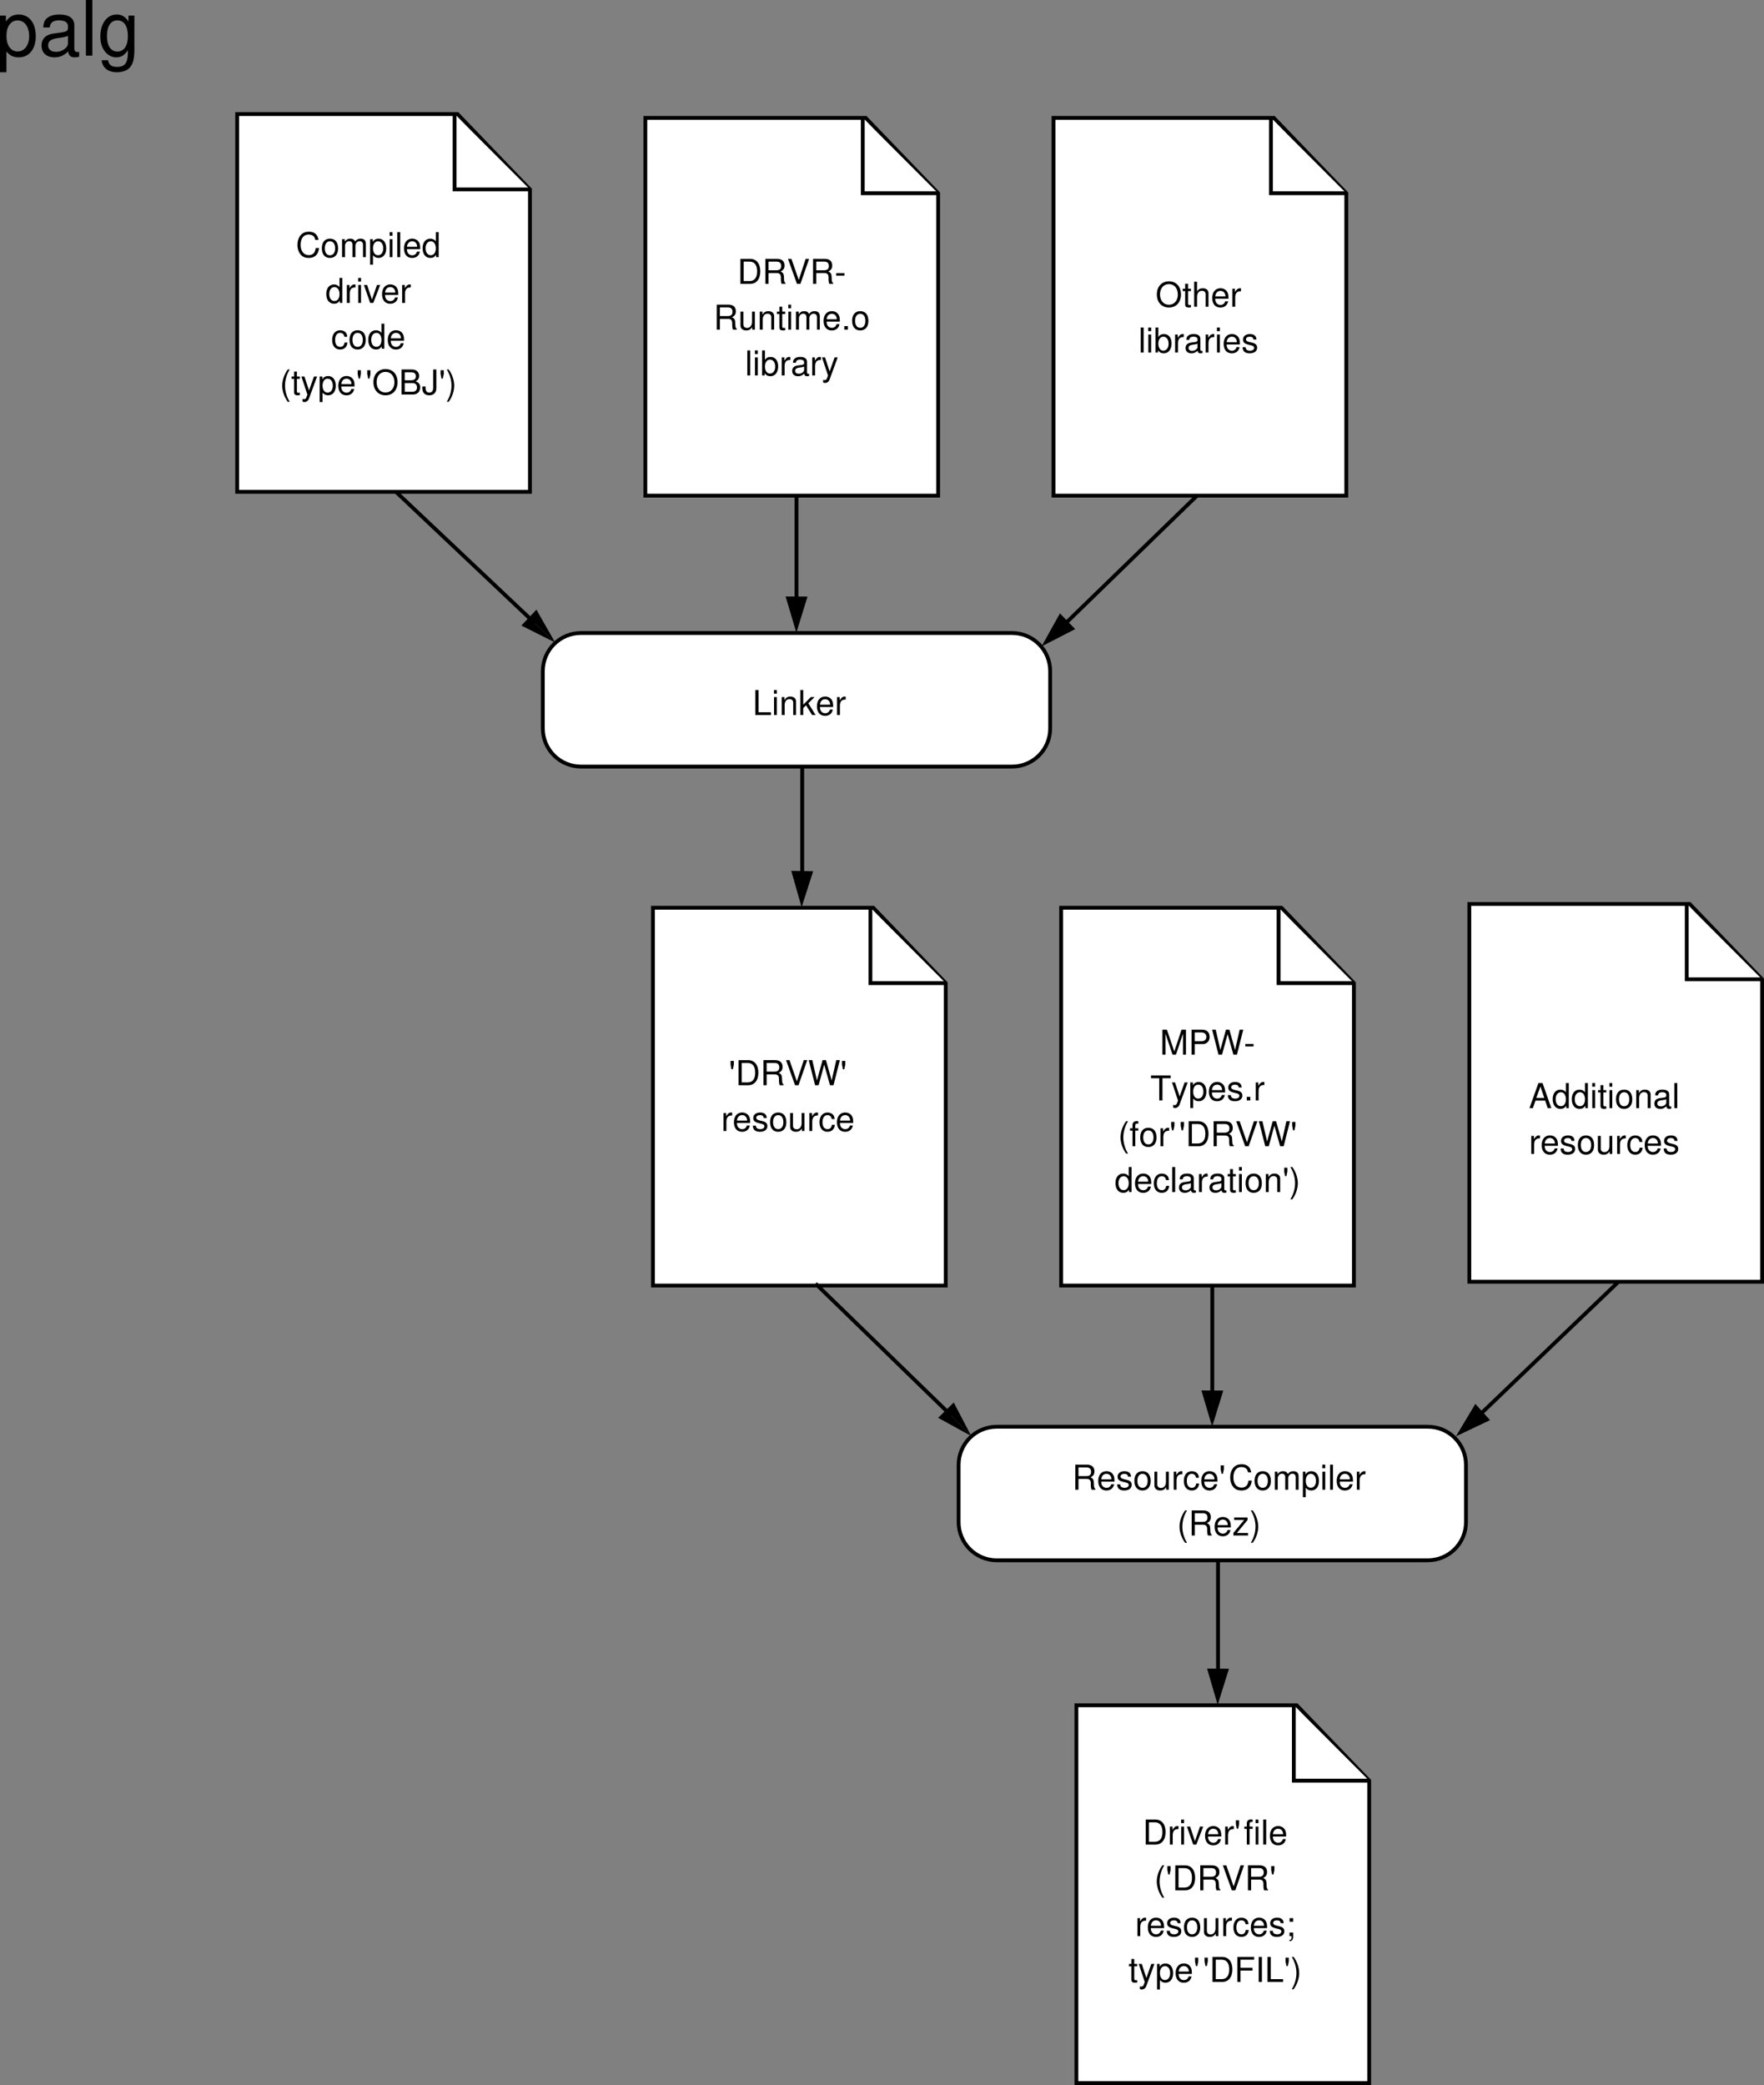 <svg xmlns="http://www.w3.org/2000/svg" xmlns:xlink="http://www.w3.org/1999/xlink" width="462.421" height="546.391"><rect width="100%" height="100%" fill="#808080" stroke="none"/><defs><path id="a" d="M5.953-4.531c-.25-1.438-1.078-2.14-2.531-2.14-.875 0-1.578.28-2.078.827-.594.64-.907 1.578-.907 2.64 0 1.079.329 2 .938 2.642.516.53 1.156.765 2.016.765 1.609 0 2.5-.86 2.703-2.594h-.86c-.078.454-.171.75-.296 1.016-.282.531-.829.844-1.532.844-1.312 0-2.14-1.047-2.14-2.688 0-1.672.78-2.719 2.062-2.719.531 0 1.031.157 1.297.422.25.22.375.5.484.985zm0 0"/><path id="b" d="M2.453-4.844c-1.344 0-2.125.938-2.125 2.516C.328-.734 1.11.203 2.453.203c1.328 0 2.14-.937 2.14-2.484 0-1.64-.78-2.563-2.14-2.563zm0 .688c.844 0 1.36.687 1.36 1.86 0 1.124-.532 1.812-1.36 1.812-.828 0-1.344-.688-1.344-1.844 0-1.14.516-1.828 1.344-1.828zm0 0"/><path id="c" d="M.625-4.719V0h.766v-2.969c0-.672.484-1.219 1.109-1.219.547 0 .86.329.86.938V0h.765v-2.969c0-.672.484-1.219 1.11-1.219.546 0 .874.344.874.938V0h.75v-3.531c0-.86-.484-1.313-1.375-1.313-.625 0-1 .188-1.437.719-.281-.516-.656-.719-1.281-.719-.625 0-1.047.235-1.438.797v-.672Zm0 0"/><path id="d" d="M.484 1.969h.75V-.5c.407.484.844.703 1.454.703 1.234 0 2.015-.984 2.015-2.484 0-1.578-.766-2.563-2.016-2.563-.64 0-1.156.282-1.515.844v-.719H.484zm2.079-6.125c.828 0 1.359.734 1.359 1.86C3.922-1.22 3.375-.5 2.562-.5c-.812 0-1.328-.719-1.328-1.828 0-1.094.516-1.828 1.329-1.828Zm0 0"/><path id="e" d="M1.344-4.719H.609V0h.735Zm0-1.843h-.75v.953h.75zm0 0"/><path id="f" d="M1.375-6.563H.609V0h.766Zm0 0"/><path id="g" d="M4.61-2.11c0-.718-.048-1.156-.188-1.5-.297-.78-1.016-1.234-1.906-1.234-1.313 0-2.157.985-2.157 2.547 0 1.563.813 2.5 2.141 2.5 1.078 0 1.828-.61 2.016-1.64h-.75c-.204.625-.641.953-1.235.953a1.31 1.31 0 0 1-1.14-.61c-.172-.281-.235-.547-.25-1.015Zm-3.454-.609c.063-.875.594-1.437 1.36-1.437.765 0 1.296.593 1.296 1.437zm0 0"/><path id="h" d="M4.453-6.563h-.75v2.438c-.312-.469-.812-.719-1.437-.719-1.235 0-2.032.969-2.032 2.485 0 1.578.782 2.562 2.047 2.562.656 0 1.11-.234 1.5-.828V0h.672zM2.391-4.155c.796 0 1.312.718 1.312 1.86C3.703-1.22 3.188-.5 2.391-.5c-.829 0-1.375-.719-1.375-1.828 0-1.094.546-1.828 1.375-1.828zm0 0"/><path id="i" d="M.625-4.719V0h.75v-2.453c.016-1.125.484-1.64 1.516-1.61v-.765c-.125-.016-.204-.016-.297-.016-.485 0-.844.282-1.281.985v-.86Zm0 0"/><path id="j" d="m2.563 0 1.812-4.719h-.844L2.203-.89.938-4.719H.094L1.75 0Zm0 0"/><path id="k" d="M4.234-3.125c-.03-.469-.125-.766-.312-1.031-.328-.438-.89-.688-1.547-.688-1.281 0-2.094 1-2.094 2.563C.281-.75 1.094.203 2.36.203c1.125 0 1.844-.672 1.938-1.828H3.53c-.125.766-.5 1.14-1.14 1.14-.829 0-1.329-.671-1.329-1.796 0-1.172.485-1.875 1.297-1.875.641 0 1.032.375 1.125 1.031zm0 0"/><path id="l" d="M2.125-6.563C1.219-5.375.656-3.75.656-2.327c0 1.422.563 3.062 1.469 4.234h.5C1.828.625 1.391-.89 1.391-2.328c0-1.438.437-2.953 1.234-4.235zm0 0"/><path id="m" d="M2.281-4.719h-.765v-1.297h-.75v1.297H.125v.61h.64v3.562c0 .5.329.75.907.75.203 0 .36-.016.61-.062v-.625c-.11.03-.204.03-.36.03-.313 0-.406-.093-.406-.421v-3.234h.765Zm0 0"/><path id="n" d="M3.484-4.719 2.188-1.047.984-4.719H.188L1.766.016l-.282.75c-.125.328-.28.453-.609.453-.125 0-.234-.016-.39-.047v.672c.156.078.312.125.5.125.25 0 .515-.094.703-.235.234-.171.375-.359.515-.75l2.094-5.703zm0 0"/><path id="o" d="M.438-6.375v1l.234 1.203h.36l.25-1.203v-1zm0 0"/><path id="p" d="M3.5-6.672c-1.875 0-3.156 1.39-3.156 3.438C.344-1.172 1.609.203 3.516.203c.796 0 1.5-.234 2.03-.687.704-.61 1.126-1.625 1.126-2.688 0-2.125-1.25-3.5-3.172-3.5zm0 .734c1.422 0 2.344 1.079 2.344 2.75 0 1.579-.953 2.657-2.328 2.657-1.407 0-2.344-1.078-2.344-2.703 0-1.61.937-2.704 2.328-2.704zm0 0"/><path id="q" d="M.719 0h2.953c.625 0 1.078-.172 1.437-.547.313-.344.5-.812.5-1.328 0-.781-.359-1.266-1.203-1.594.61-.281.907-.75.907-1.422 0-.484-.172-.906-.516-1.218-.344-.313-.797-.454-1.422-.454H.719Zm.828-3.734v-2.094h1.625c.469 0 .719.062.953.234.234.188.36.453.36.813 0 .36-.126.625-.36.812-.234.172-.484.235-.953.235zm0 3V-3h2.047c.734 0 1.172.422 1.172 1.14 0 .704-.438 1.126-1.172 1.126zm0 0"/><path id="r" d="M3-6.563v4.625c0 .516-.063.813-.203 1.032-.172.265-.469.406-.813.406-.625 0-.968-.422-.968-1.188v-.421h-.86v.578C.156-.47.86.203 1.984.203 3.125.203 3.828-.5 3.828-1.64v-4.921Zm0 0"/><path id="s" d="M.844 1.906C1.734.734 2.297-.906 2.297-2.328c0-1.422-.563-3.047-1.453-4.235h-.5C1.14-5.28 1.578-3.765 1.578-2.327 1.578-.89 1.141.626.344 1.907zm0 0"/><path id="t" d="M.797 0h2.531C4.984 0 6-1.234 6-3.281c0-2.031-1-3.281-2.672-3.281H.797zm.844-.734v-5.094h1.546c1.297 0 1.985.875 1.985 2.547 0 1.672-.688 2.547-1.984 2.547zm0 0"/><path id="u" d="M1.672-2.828h2.156c.75 0 1.078.36 1.078 1.172v.578c0 .406.078.812.188 1.078h1.015v-.203c-.312-.219-.375-.453-.39-1.328-.016-1.078-.188-1.407-.89-1.703.734-.375 1.03-.813 1.03-1.579 0-1.125-.703-1.75-2-1.75H.844V0h.828zm0-.735v-2.265h2.031c.469 0 .735.078.938.25.234.203.343.5.343.875 0 .781-.39 1.14-1.28 1.14zm0 0"/><path id="v" d="m3.531 0 2.281-6.563h-.906L3.094-1.016 1.172-6.562H.266L2.625 0Zm0 0"/><path id="w" d="M2.563-2.813H.405v.657h2.156Zm0 0"/><path id="x" d="M4.344 0v-4.719h-.75v2.672c0 .969-.5 1.594-1.297 1.594-.594 0-.969-.36-.969-.922v-3.344h-.75v3.64c0 .782.594 1.282 1.516 1.282.687 0 1.125-.234 1.562-.86V0Zm0 0"/><path id="y" d="M.625-4.719V0h.766v-2.594c0-.969.5-1.594 1.265-1.594.61 0 .985.36.985.922V0h.75v-3.563c0-.78-.594-1.28-1.5-1.28-.704 0-1.157.265-1.563.921v-.797Zm0 0"/><path id="z" d="M1.719-.938H.78V0h.938zm0 0"/><path id="A" d="M.484-6.563V0h.672v-.61c.36.563.844.813 1.5.813 1.235 0 2.047-1.016 2.047-2.578 0-1.531-.766-2.469-2.016-2.469-.64 0-1.109.235-1.453.766v-2.484Zm2.063 2.407c.844 0 1.375.734 1.375 1.86C3.922-1.22 3.359-.5 2.547-.5c-.797 0-1.313-.719-1.313-1.828 0-1.094.516-1.828 1.313-1.828zm0 0"/><path id="B" d="M4.813-.438a.641.641 0 0 1-.157.016c-.265 0-.406-.14-.406-.375v-2.765c0-.844-.61-1.282-1.781-1.282-.688 0-1.235.188-1.563.547-.219.234-.297.516-.328.969h.766c.062-.563.406-.828 1.11-.828.671 0 1.046.25 1.046.703v.187c-.016.329-.172.454-.781.532-1.063.14-1.219.171-1.516.28-.547.235-.828.657-.828 1.267 0 .859.594 1.39 1.547 1.39C2.516.203 3 0 3.532-.484c.046.484.28.687.765.687.172 0 .266-.016.516-.078ZM3.5-1.484c0 .25-.078.406-.297.609a1.585 1.585 0 0 1-1.11.422c-.593 0-.937-.281-.937-.75 0-.5.328-.75 1.14-.86.798-.109.954-.156 1.204-.265Zm0 0"/><path id="C" d="M.625-6.563V0h.75v-2.594c0-.969.5-1.594 1.281-1.594.25 0 .485.063.672.204.203.156.297.39.297.718V0h.75v-3.563c0-.796-.563-1.28-1.484-1.28-.672 0-1.079.202-1.516.78v-2.5zm0 0"/><path id="D" d="M3.938-3.406c0-.922-.61-1.438-1.704-1.438-1.093 0-1.812.563-1.812 1.438 0 .734.375 1.078 1.5 1.36l.703.171c.516.125.719.313.719.64 0 .454-.438.75-1.094.75-.406 0-.75-.124-.938-.312-.109-.14-.171-.281-.218-.61H.312C.345-.311.954.204 2.188.204c1.188 0 1.938-.578 1.938-1.484 0-.703-.39-1.094-1.328-1.313l-.719-.172c-.61-.156-.875-.343-.875-.687 0-.438.39-.703 1-.703s.922.265.953.75zm0 0"/><path id="E" d="M1.563-6.563H.719V0h4.078v-.734H1.563Zm0 0"/><path id="F" d="M1.266-6.563h-.75V0h.75v-1.844L2-2.562 3.594 0h.922L2.594-3.094l1.64-1.625h-.968l-2 2zm0 0"/><path id="G" d="M6.703 0 8.36-6.563h-.937L6.219-1.234l-1.5-5.329h-.89l-1.47 5.329-1.218-5.329H.203L1.875 0h.922l1.469-5.39L5.78 0Zm0 0"/><path id="H" d="m4.219 0 1.843-5.5V0h.782v-6.563H5.687L3.782-.843l-1.937-5.72H.672V0h.797v-5.5L3.329 0Zm0 0"/><path id="I" d="M1.656-2.781H3.72c.515 0 .922-.156 1.265-.469.391-.36.563-.781.563-1.39 0-1.235-.719-1.923-2.016-1.923H.812V0h.844zm0-.735v-2.312h1.75c.797 0 1.281.437 1.281 1.156 0 .719-.484 1.156-1.28 1.156zm0 0"/><path id="J" d="M3.188-5.828h2.156v-.734H.187v.734h2.157V0h.844Zm0 0"/><path id="K" d="M2.328-4.719h-.797v-.734c0-.313.172-.484.532-.484.062 0 .093 0 .265.015v-.625a2.173 2.173 0 0 0-.422-.047c-.703 0-1.11.407-1.11 1.078v.797h-.64v.61h.64V0h.735v-4.11h.797zm0 0"/><path id="L" d="M4.266-1.969 4.937 0h.938L3.578-6.563H2.5L.156 0h.89l.688-1.969zm-.235-.703H1.938L3.03-5.656Zm0 0"/><path id="M" d="M3.984-4.719H.47v.657h2.625L.28-.672V0h3.83v-.656H1.188l2.796-3.39zm0 0"/><path id="N" d="M1.938-4.719H1v.938h.938ZM.984-.937V0h.547v.156c0 .625-.125.813-.547.828v.344c.594.016.954-.422.954-1.187V-.938Zm0 0"/><path id="O" d="M1.64-2.984h3.141v-.735h-3.14v-2.11h3.578v-.734H.812V0h.829zm0 0"/><path id="P" d="M1.75-6.563H.906V0h.844Zm0 0"/><path id="Q" d="M1.078 4.36h1.688v-5.454C3.64-.016 4.625.453 5.984.453c2.72 0 4.47-2.172 4.47-5.516 0-3.515-1.72-5.718-4.5-5.718-1.407 0-2.548.64-3.329 1.875v-1.578H1.078Zm4.61-13.58c1.828 0 3.03 1.625 3.03 4.125 0 2.375-1.218 4-3.03 4-1.782 0-2.922-1.61-2.922-4.062 0-2.469 1.14-4.063 2.921-4.063zm0 0"/><path id="R" d="M10.703-.984c-.187.046-.265.046-.36.046-.577 0-.905-.296-.905-.828v-6.156c0-1.86-1.36-2.86-3.938-2.86-1.547 0-2.766.438-3.484 1.22-.47.546-.672 1.14-.72 2.187h1.688c.141-1.281.891-1.86 2.454-1.86 1.515 0 2.343.547 2.343 1.547v.454c-.015.718-.375.968-1.734 1.156-2.36.297-2.734.375-3.36.64C1.454-4.921.845-4 .845-2.64.844-.734 2.156.453 4.28.453 5.594.453 6.656 0 7.844-1.078 7.954 0 8.484.453 9.562.453c.36 0 .579-.031 1.141-.172zM7.781-3.297c0 .563-.156.89-.656 1.36-.688.625-1.5.937-2.484.937-1.297 0-2.063-.625-2.063-1.688 0-1.093.719-1.656 2.516-1.906 1.781-.25 2.125-.328 2.687-.593zm0 0"/><path id="S" d="M3.047-14.578H1.359V0h1.688zm0 0"/><path id="T" d="M8.078-10.484v1.53C7.234-10.218 6.313-10.78 5-10.78 2.453-10.78.703-8.42.703-5.061c0 1.765.422 3.046 1.313 4.109.78.906 1.78 1.406 2.859 1.406 1.266 0 2.172-.547 3.047-1.875v.547c0 2.797-.781 3.828-2.86 3.828-1.421 0-2.156-.547-2.328-1.75H1.047C1.203 3.141 2.734 4.36 5.016 4.36c1.546 0 2.828-.5 3.5-1.343.796-.97 1.109-2.282 1.109-4.735v-8.765zm-2.922 1.25c1.766 0 2.766 1.468 2.766 4.14 0 2.532-1.016 4.016-2.766 4.016-1.718 0-2.718-1.5-2.718-4.078 0-2.563 1-4.078 2.718-4.078zm0 0"/></defs><path d="m254.6 376.32-6.628-6.773 2.05-2.007zm0 0"/><path d="m254.6 376.32-6.628-6.773-2.055 2.004zm0 0"/><path fill="#fff" d="M339.92 446.891h-57.75v99h76.75v-79.25l-19-19.75"/><path fill="none" stroke="#000" d="M339.92 446.891h-57.75v99h76.75v-79.25zm0 0"/><path fill="#fff" stroke="#000" d="M358.92 466.641h-19.75v-19.75"/><path fill="#fff" d="M261.296 373.891c-5.524 0-10 4.477-10 10v15c0 5.524 4.476 10 10 10h113c5.523 0 10-4.476 10-10v-15c0-5.523-4.477-10-10-10h-113"/><path fill="none" stroke="#000" d="M261.296 373.891c-5.524 0-10 4.477-10 10v15c0 5.524 4.476 10 10 10h113c5.523 0 10-4.476 10-10v-15c0-5.523-4.477-10-10-10zm0 0"/><path fill="#fff" d="M152.296 165.891c-5.524 0-10 4.477-10 10v15c0 5.524 4.476 10 10 10h113c5.523 0 10-4.476 10-10v-15c0-5.523-4.477-10-10-10h-113"/><path fill="none" stroke="#000" d="M152.296 165.891c-5.524 0-10 4.477-10 10v15c0 5.524 4.476 10 10 10h113c5.523 0 10-4.476 10-10v-15c0-5.523-4.477-10-10-10zm0 0"/><path fill="#fff" d="M442.92 236.891h-57.75v99h76.75v-79.25l-19-19.75"/><path fill="none" stroke="#000" d="M442.92 236.891h-57.75v99h76.75v-79.25zm0 0"/><path fill="#fff" stroke="#000" d="M461.92 256.641h-19.75v-19.75"/><path fill="#fff" d="M335.92 237.891h-57.75v99h76.75v-79.25l-19-19.75"/><path fill="none" stroke="#000" d="M335.92 237.891h-57.75v99h76.75v-79.25zm0 0"/><path fill="#fff" stroke="#000" d="M354.92 257.641h-19.75v-19.75"/><path fill="#fff" d="M228.92 237.891h-57.75v99h76.75v-79.25l-19-19.75"/><path fill="none" stroke="#000" d="M228.92 237.891h-57.75v99h76.75v-79.25zm0 0"/><path fill="#fff" stroke="#000" d="M247.92 257.641h-19.75v-19.75"/><path fill="#fff" d="M119.92 29.891H62.17v99h76.75v-79.25l-19-19.75"/><path fill="none" stroke="#000" d="M119.92 29.891H62.17v99h76.75v-79.25Zm0 0"/><path fill="#fff" stroke="#000" d="M138.92 49.641h-19.75v-19.75"/><path fill="#fff" d="M226.92 30.891h-57.75v99h76.75v-79.25l-19-19.75"/><path fill="none" stroke="#000" d="M226.92 30.891h-57.75v99h76.75v-79.25Zm0 0"/><path fill="#fff" stroke="#000" d="M245.92 50.641h-19.75v-19.75"/><path fill="#fff" d="M333.92 30.891h-57.75v99h76.75v-79.25l-19-19.75"/><path fill="none" stroke="#000" d="M333.92 30.891h-57.75v99h76.75v-79.25Zm0 0"/><path fill="#fff" stroke="#000" d="M352.92 50.641h-19.75v-19.75m-19.374 99-34.5 33.5"/><path fill="none" stroke="#000" d="M208.796 129.891v30.5"/><path fill="#fff" stroke="#000" d="m103.796 128.891 36.5 34.5"/><path fill="none" stroke="#000" d="M210.296 200.891v31"/><path fill="#fff" stroke="#000" d="m213.796 336.391 35.5 34.5"/><path fill="none" stroke="#000" d="M317.796 337.391v30"/><path fill="#fff" stroke="#000" d="m424.296 335.891-36 34.5"/><path fill="none" stroke="#000" d="M319.296 408.891v30"/><path d="m317.757 373.872.05-9.48 2.872.015zm0 0"/><path d="m317.757 373.872.05-9.48-2.87-.016zm63.902 2.535 7.02-6.371 1.93 2.125zm0 0 7.02-6.371-1.93-2.125zm-62.453 70.363.09-9.48 2.867.027zm0 0 .09-9.48-2.871-.028zm-109.07-209.023.16-9.48 2.867.05zm0 0 .16-9.48-2.871-.048zm62.906-68.352 6.812-6.594 1.996 2.063zm0 0 6.812-6.594-1.996-2.062zm-64.282-3.585.051-9.481 2.871.015zm0 0 .051-9.481-2.87-.016zm-63.234 2.562-6.883-6.52 1.973-2.082zm0 0"/><path d="m145.526 168.372-6.883-6.52-1.976 2.082zm0 0"/><g transform="translate(-10.454 -93.609)"><use xlink:href="#a" width="100%" height="100%" x="87.997" y="161"/><use xlink:href="#b" width="100%" height="100%" x="94.495" y="161"/><use xlink:href="#c" width="100%" height="100%" x="99.499" y="161"/><use xlink:href="#d" width="100%" height="100%" x="106.996" y="161"/><use xlink:href="#e" width="100%" height="100%" x="112" y="161"/><use xlink:href="#f" width="100%" height="100%" x="113.998" y="161"/><use xlink:href="#g" width="100%" height="100%" x="115.996" y="161"/><use xlink:href="#h" width="100%" height="100%" x="121" y="161"/></g><g transform="translate(-10.454 -93.609)"><use xlink:href="#h" width="100%" height="100%" x="95.75" y="173"/><use xlink:href="#i" width="100%" height="100%" x="100.754" y="173"/><use xlink:href="#e" width="100%" height="100%" x="103.751" y="173"/><use xlink:href="#j" width="100%" height="100%" x="105.749" y="173"/><use xlink:href="#g" width="100%" height="100%" x="110.249" y="173"/><use xlink:href="#i" width="100%" height="100%" x="115.253" y="173"/></g><g transform="translate(-10.454 -93.609)"><use xlink:href="#k" width="100%" height="100%" x="97.244" y="185"/><use xlink:href="#b" width="100%" height="100%" x="101.744" y="185"/><use xlink:href="#h" width="100%" height="100%" x="106.748" y="185"/><use xlink:href="#g" width="100%" height="100%" x="111.752" y="185"/></g><g transform="translate(-10.454 -93.609)"><use xlink:href="#l" width="100%" height="100%" x="83.776" y="197"/><use xlink:href="#m" width="100%" height="100%" x="86.773" y="197"/><use xlink:href="#n" width="100%" height="100%" x="89.275" y="197"/><use xlink:href="#d" width="100%" height="100%" x="93.775" y="197"/><use xlink:href="#g" width="100%" height="100%" x="98.779" y="197"/><use xlink:href="#o" width="100%" height="100%" x="103.783" y="197"/><use xlink:href="#o" width="100%" height="100%" x="106.285" y="197"/><use xlink:href="#p" width="100%" height="100%" x="108.004" y="197"/><use xlink:href="#q" width="100%" height="100%" x="115.006" y="197"/><use xlink:href="#r" width="100%" height="100%" x="121.009" y="197"/><use xlink:href="#o" width="100%" height="100%" x="125.509" y="197"/><use xlink:href="#s" width="100%" height="100%" x="127.228" y="197"/></g><g transform="translate(-10.454 -93.609)"><use xlink:href="#t" width="100%" height="100%" x="203.754" y="168"/><use xlink:href="#u" width="100%" height="100%" x="210.252" y="168"/><use xlink:href="#v" width="100%" height="100%" x="216.75" y="168"/><use xlink:href="#u" width="100%" height="100%" x="222.753" y="168"/><use xlink:href="#w" width="100%" height="100%" x="229.251" y="168"/></g><g transform="translate(-10.454 -93.609)"><use xlink:href="#u" width="100%" height="100%" x="197.494" y="180"/><use xlink:href="#x" width="100%" height="100%" x="203.992" y="180"/><use xlink:href="#y" width="100%" height="100%" x="208.996" y="180"/><use xlink:href="#m" width="100%" height="100%" x="214" y="180"/><use xlink:href="#e" width="100%" height="100%" x="216.502" y="180"/><use xlink:href="#c" width="100%" height="100%" x="218.5" y="180"/><use xlink:href="#g" width="100%" height="100%" x="225.997" y="180"/><use xlink:href="#z" width="100%" height="100%" x="231.001" y="180"/><use xlink:href="#b" width="100%" height="100%" x="233.503" y="180"/></g><g transform="translate(-10.454 -93.609)"><use xlink:href="#f" width="100%" height="100%" x="205.752" y="192"/><use xlink:href="#e" width="100%" height="100%" x="207.75" y="192"/><use xlink:href="#A" width="100%" height="100%" x="209.748" y="192"/><use xlink:href="#i" width="100%" height="100%" x="214.752" y="192"/><use xlink:href="#B" width="100%" height="100%" x="217.749" y="192"/><use xlink:href="#i" width="100%" height="100%" x="222.753" y="192"/><use xlink:href="#n" width="100%" height="100%" x="225.75" y="192"/></g><g transform="translate(-10.454 -93.609)"><use xlink:href="#p" width="100%" height="100%" x="313.371" y="174"/><use xlink:href="#m" width="100%" height="100%" x="320.373" y="174"/><use xlink:href="#C" width="100%" height="100%" x="322.875" y="174"/><use xlink:href="#g" width="100%" height="100%" x="327.879" y="174"/><use xlink:href="#i" width="100%" height="100%" x="332.883" y="174"/></g><g transform="translate(-10.454 -93.609)"><use xlink:href="#f" width="100%" height="100%" x="308.876" y="186"/><use xlink:href="#e" width="100%" height="100%" x="310.874" y="186"/><use xlink:href="#A" width="100%" height="100%" x="312.872" y="186"/><use xlink:href="#i" width="100%" height="100%" x="317.876" y="186"/><use xlink:href="#B" width="100%" height="100%" x="320.873" y="186"/><use xlink:href="#i" width="100%" height="100%" x="325.877" y="186"/><use xlink:href="#e" width="100%" height="100%" x="328.874" y="186"/><use xlink:href="#g" width="100%" height="100%" x="330.872" y="186"/><use xlink:href="#D" width="100%" height="100%" x="335.876" y="186"/></g><g transform="translate(-10.454 -93.609)"><use xlink:href="#E" width="100%" height="100%" x="207.747" y="281"/><use xlink:href="#e" width="100%" height="100%" x="212.751" y="281"/><use xlink:href="#y" width="100%" height="100%" x="214.749" y="281"/><use xlink:href="#F" width="100%" height="100%" x="219.753" y="281"/><use xlink:href="#g" width="100%" height="100%" x="224.253" y="281"/><use xlink:href="#i" width="100%" height="100%" x="229.257" y="281"/></g><g transform="translate(-10.454 -93.609)"><use xlink:href="#o" width="100%" height="100%" x="201.534" y="378"/><use xlink:href="#t" width="100%" height="100%" x="203.253" y="378"/><use xlink:href="#u" width="100%" height="100%" x="209.751" y="378"/><use xlink:href="#v" width="100%" height="100%" x="216.249" y="378"/><use xlink:href="#G" width="100%" height="100%" x="222.252" y="378"/><use xlink:href="#o" width="100%" height="100%" x="230.748" y="378"/></g><g transform="translate(-10.454 -93.609)"><use xlink:href="#i" width="100%" height="100%" x="199.495" y="390"/><use xlink:href="#g" width="100%" height="100%" x="202.492" y="390"/><use xlink:href="#D" width="100%" height="100%" x="207.496" y="390"/><use xlink:href="#b" width="100%" height="100%" x="211.996" y="390"/><use xlink:href="#x" width="100%" height="100%" x="217" y="390"/><use xlink:href="#i" width="100%" height="100%" x="222.004" y="390"/><use xlink:href="#k" width="100%" height="100%" x="225.001" y="390"/><use xlink:href="#g" width="100%" height="100%" x="229.501" y="390"/></g><g transform="translate(-10.454 -93.609)"><use xlink:href="#H" width="100%" height="100%" x="314.504" y="370"/><use xlink:href="#I" width="100%" height="100%" x="322.001" y="370"/><use xlink:href="#G" width="100%" height="100%" x="328.004" y="370"/><use xlink:href="#w" width="100%" height="100%" x="336.5" y="370"/></g><g transform="translate(-10.454 -93.609)"><use xlink:href="#J" width="100%" height="100%" x="311.998" y="382"/><use xlink:href="#n" width="100%" height="100%" x="317.497" y="382"/><use xlink:href="#d" width="100%" height="100%" x="321.997" y="382"/><use xlink:href="#g" width="100%" height="100%" x="327.001" y="382"/><use xlink:href="#D" width="100%" height="100%" x="332.005" y="382"/><use xlink:href="#z" width="100%" height="100%" x="336.505" y="382"/><use xlink:href="#i" width="100%" height="100%" x="339.007" y="382"/></g><g transform="translate(-10.454 -93.609)"><use xlink:href="#l" width="100%" height="100%" x="303.534" y="394"/><use xlink:href="#K" width="100%" height="100%" x="306.531" y="394"/><use xlink:href="#b" width="100%" height="100%" x="309.033" y="394"/><use xlink:href="#i" width="100%" height="100%" x="314.037" y="394"/><use xlink:href="#o" width="100%" height="100%" x="317.034" y="394"/><use xlink:href="#o" width="100%" height="100%" x="319.536" y="394"/><use xlink:href="#t" width="100%" height="100%" x="321.255" y="394"/><use xlink:href="#u" width="100%" height="100%" x="327.753" y="394"/><use xlink:href="#v" width="100%" height="100%" x="334.251" y="394"/><use xlink:href="#G" width="100%" height="100%" x="340.254" y="394"/><use xlink:href="#o" width="100%" height="100%" x="348.75" y="394"/></g><g transform="translate(-10.454 -93.609)"><use xlink:href="#h" width="100%" height="100%" x="302.634" y="406"/><use xlink:href="#g" width="100%" height="100%" x="307.638" y="406"/><use xlink:href="#k" width="100%" height="100%" x="312.642" y="406"/><use xlink:href="#f" width="100%" height="100%" x="317.142" y="406"/><use xlink:href="#B" width="100%" height="100%" x="319.14" y="406"/><use xlink:href="#i" width="100%" height="100%" x="324.144" y="406"/><use xlink:href="#B" width="100%" height="100%" x="327.141" y="406"/><use xlink:href="#m" width="100%" height="100%" x="332.145" y="406"/><use xlink:href="#e" width="100%" height="100%" x="334.647" y="406"/><use xlink:href="#b" width="100%" height="100%" x="336.645" y="406"/><use xlink:href="#y" width="100%" height="100%" x="341.649" y="406"/><use xlink:href="#o" width="100%" height="100%" x="346.653" y="406"/><use xlink:href="#s" width="100%" height="100%" x="348.372" y="406"/></g><g transform="translate(-10.454 -93.609)"><use xlink:href="#L" width="100%" height="100%" x="411.242" y="384"/><use xlink:href="#h" width="100%" height="100%" x="417.245" y="384"/><use xlink:href="#h" width="100%" height="100%" x="422.249" y="384"/><use xlink:href="#e" width="100%" height="100%" x="427.253" y="384"/><use xlink:href="#m" width="100%" height="100%" x="429.251" y="384"/><use xlink:href="#e" width="100%" height="100%" x="431.753" y="384"/><use xlink:href="#b" width="100%" height="100%" x="433.751" y="384"/><use xlink:href="#y" width="100%" height="100%" x="438.755" y="384"/><use xlink:href="#B" width="100%" height="100%" x="443.759" y="384"/><use xlink:href="#f" width="100%" height="100%" x="448.763" y="384"/></g><g transform="translate(-10.454 -93.609)"><use xlink:href="#i" width="100%" height="100%" x="411.246" y="396"/><use xlink:href="#g" width="100%" height="100%" x="414.243" y="396"/><use xlink:href="#D" width="100%" height="100%" x="419.247" y="396"/><use xlink:href="#b" width="100%" height="100%" x="423.747" y="396"/><use xlink:href="#x" width="100%" height="100%" x="428.751" y="396"/><use xlink:href="#i" width="100%" height="100%" x="433.755" y="396"/><use xlink:href="#k" width="100%" height="100%" x="436.752" y="396"/><use xlink:href="#g" width="100%" height="100%" x="441.252" y="396"/><use xlink:href="#D" width="100%" height="100%" x="446.256" y="396"/></g><g transform="translate(-10.454 -93.609)"><use xlink:href="#u" width="100%" height="100%" x="291.496" y="484"/><use xlink:href="#g" width="100%" height="100%" x="297.994" y="484"/><use xlink:href="#D" width="100%" height="100%" x="302.998" y="484"/><use xlink:href="#b" width="100%" height="100%" x="307.498" y="484"/><use xlink:href="#x" width="100%" height="100%" x="312.502" y="484"/><use xlink:href="#i" width="100%" height="100%" x="317.506" y="484"/><use xlink:href="#k" width="100%" height="100%" x="320.503" y="484"/><use xlink:href="#g" width="100%" height="100%" x="325.003" y="484"/><use xlink:href="#o" width="100%" height="100%" x="330.007" y="484"/><use xlink:href="#a" width="100%" height="100%" x="332.509" y="484"/><use xlink:href="#b" width="100%" height="100%" x="339.007" y="484"/><use xlink:href="#c" width="100%" height="100%" x="344.011" y="484"/><use xlink:href="#d" width="100%" height="100%" x="351.508" y="484"/><use xlink:href="#e" width="100%" height="100%" x="356.512" y="484"/><use xlink:href="#f" width="100%" height="100%" x="358.51" y="484"/><use xlink:href="#g" width="100%" height="100%" x="360.508" y="484"/><use xlink:href="#i" width="100%" height="100%" x="365.512" y="484"/></g><g transform="translate(-10.454 -93.609)"><use xlink:href="#l" width="100%" height="100%" x="319.003" y="496"/><use xlink:href="#u" width="100%" height="100%" x="322" y="496"/><use xlink:href="#g" width="100%" height="100%" x="328.498" y="496"/><use xlink:href="#M" width="100%" height="100%" x="333.502" y="496"/><use xlink:href="#s" width="100%" height="100%" x="338.002" y="496"/></g><g transform="translate(-10.454 -93.609)"><use xlink:href="#t" width="100%" height="100%" x="310.003" y="577"/><use xlink:href="#i" width="100%" height="100%" x="316.501" y="577"/><use xlink:href="#e" width="100%" height="100%" x="319.498" y="577"/><use xlink:href="#j" width="100%" height="100%" x="321.496" y="577"/><use xlink:href="#g" width="100%" height="100%" x="325.996" y="577"/><use xlink:href="#i" width="100%" height="100%" x="331" y="577"/><use xlink:href="#o" width="100%" height="100%" x="333.997" y="577"/><use xlink:href="#K" width="100%" height="100%" x="336.499" y="577"/><use xlink:href="#e" width="100%" height="100%" x="339.001" y="577"/><use xlink:href="#f" width="100%" height="100%" x="340.999" y="577"/><use xlink:href="#g" width="100%" height="100%" x="342.997" y="577"/></g><g transform="translate(-10.454 -93.609)"><use xlink:href="#l" width="100%" height="100%" x="313.037" y="589"/><use xlink:href="#o" width="100%" height="100%" x="316.034" y="589"/><use xlink:href="#t" width="100%" height="100%" x="317.753" y="589"/><use xlink:href="#u" width="100%" height="100%" x="324.251" y="589"/><use xlink:href="#v" width="100%" height="100%" x="330.749" y="589"/><use xlink:href="#u" width="100%" height="100%" x="336.752" y="589"/><use xlink:href="#o" width="100%" height="100%" x="343.25" y="589"/></g><g transform="translate(-10.454 -93.609)"><use xlink:href="#i" width="100%" height="100%" x="307.996" y="601"/><use xlink:href="#g" width="100%" height="100%" x="310.993" y="601"/><use xlink:href="#D" width="100%" height="100%" x="315.997" y="601"/><use xlink:href="#b" width="100%" height="100%" x="320.497" y="601"/><use xlink:href="#x" width="100%" height="100%" x="325.501" y="601"/><use xlink:href="#i" width="100%" height="100%" x="330.505" y="601"/><use xlink:href="#k" width="100%" height="100%" x="333.502" y="601"/><use xlink:href="#g" width="100%" height="100%" x="338.002" y="601"/><use xlink:href="#D" width="100%" height="100%" x="343.006" y="601"/><use xlink:href="#N" width="100%" height="100%" x="347.506" y="601"/></g><g transform="translate(-10.454 -93.609)"><use xlink:href="#m" width="100%" height="100%" x="306.277" y="613"/><use xlink:href="#n" width="100%" height="100%" x="308.779" y="613"/><use xlink:href="#d" width="100%" height="100%" x="313.279" y="613"/><use xlink:href="#g" width="100%" height="100%" x="318.283" y="613"/><use xlink:href="#o" width="100%" height="100%" x="323.287" y="613"/><use xlink:href="#o" width="100%" height="100%" x="325.789" y="613"/><use xlink:href="#t" width="100%" height="100%" x="327.508" y="613"/><use xlink:href="#O" width="100%" height="100%" x="334.006" y="613"/><use xlink:href="#P" width="100%" height="100%" x="339.505" y="613"/><use xlink:href="#E" width="100%" height="100%" x="342.007" y="613"/><use xlink:href="#o" width="100%" height="100%" x="347.011" y="613"/><use xlink:href="#s" width="100%" height="100%" x="348.73" y="613"/></g><g transform="translate(-10.454 -93.609)"><use xlink:href="#Q" width="100%" height="100%" x="9.376" y="108.187"/><use xlink:href="#R" width="100%" height="100%" x="20.496" y="108.187"/><use xlink:href="#S" width="100%" height="100%" x="31.616" y="108.187"/><use xlink:href="#T" width="100%" height="100%" x="36.056" y="108.187"/></g></svg>
